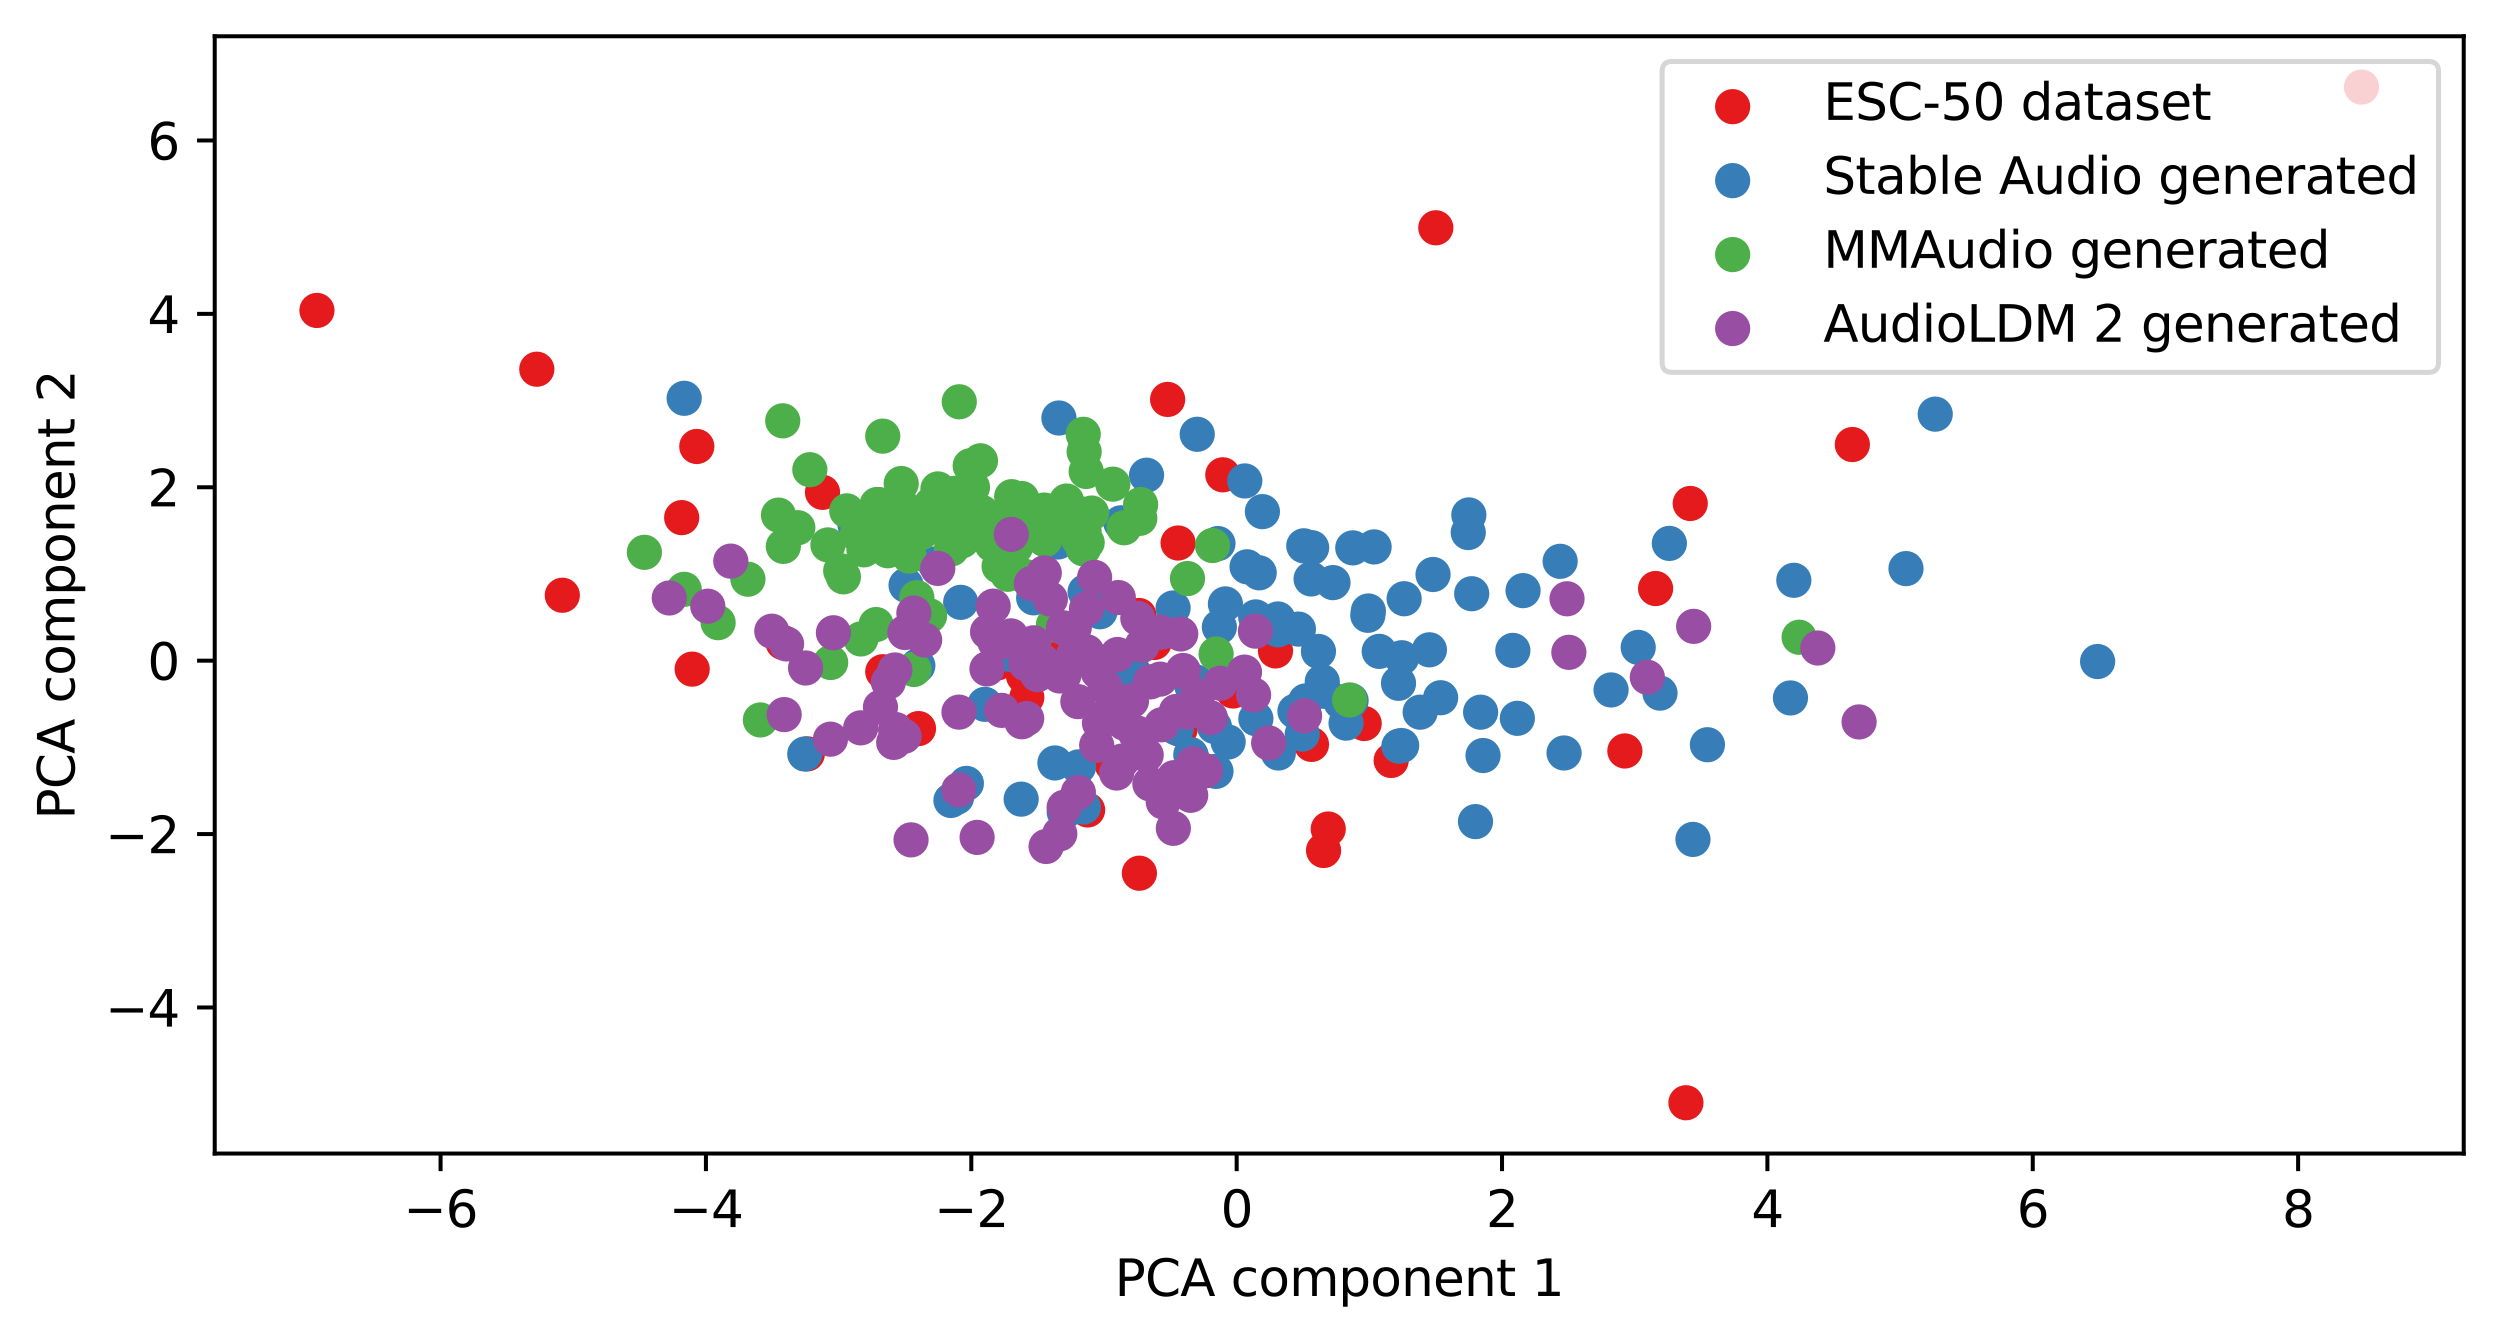 <?xml version="1.0" encoding="utf-8" standalone="no"?>
<!DOCTYPE svg PUBLIC "-//W3C//DTD SVG 1.1//EN"
  "http://www.w3.org/Graphics/SVG/1.1/DTD/svg11.dtd">
<svg xmlns:xlink="http://www.w3.org/1999/xlink" width="496.22pt" height="266.516pt" viewBox="0 0 496.22 266.516" xmlns="http://www.w3.org/2000/svg" version="1.1">
 <defs>
  <style type="text/css">*{stroke-linejoin: round; stroke-linecap: butt}</style>
 </defs>
 <g id="figure_1">
  <g id="patch_1">
   <path d="M 0 266.516 
L 496.22 266.516 
L 496.22 0 
L 0 0 
z
" style="fill: #ffffff"/>
  </g>
  <g id="axes_1">
   <g id="patch_2">
    <path d="M 42.62 228.96 
L 489.02 228.96 
L 489.02 7.2 
L 42.62 7.2 
z
" style="fill: #ffffff"/>
   </g>
   <g id="PathCollection_1">
    <defs>
     <path id="m51da532cc0" d="M 0 3 
C 0.796 3 1.559 2.684 2.121 2.121 
C 2.684 1.559 3 0.796 3 0 
C 3 -0.796 2.684 -1.559 2.121 -2.121 
C 1.559 -2.684 0.796 -3 0 -3 
C -0.796 -3 -1.559 -2.684 -2.121 -2.121 
C -2.684 -1.559 -3 -0.796 -3 0 
C -3 0.796 -2.684 1.559 -2.121 2.121 
C -1.559 2.684 -0.796 3 0 3 
z
" style="stroke: #e41a1c"/>
    </defs>
    <g clip-path="url(#p8ccdc7a33b)">
     <use xlink:href="#m51da532cc0" x="270.772" y="143.605" style="fill: #e41a1c; stroke: #e41a1c"/>
     <use xlink:href="#m51da532cc0" x="242.712" y="94.246" style="fill: #e41a1c; stroke: #e41a1c"/>
     <use xlink:href="#m51da532cc0" x="220.715" y="151.699" style="fill: #e41a1c; stroke: #e41a1c"/>
     <use xlink:href="#m51da532cc0" x="284.99" y="45.213" style="fill: #e41a1c; stroke: #e41a1c"/>
     <use xlink:href="#m51da532cc0" x="111.612" y="118.15" style="fill: #e41a1c; stroke: #e41a1c"/>
     <use xlink:href="#m51da532cc0" x="276.13" y="150.944" style="fill: #e41a1c; stroke: #e41a1c"/>
     <use xlink:href="#m51da532cc0" x="262.711" y="168.811" style="fill: #e41a1c; stroke: #e41a1c"/>
     <use xlink:href="#m51da532cc0" x="263.641" y="164.548" style="fill: #e41a1c; stroke: #e41a1c"/>
     <use xlink:href="#m51da532cc0" x="138.306" y="88.621" style="fill: #e41a1c; stroke: #e41a1c"/>
     <use xlink:href="#m51da532cc0" x="260.31" y="147.753" style="fill: #e41a1c; stroke: #e41a1c"/>
     <use xlink:href="#m51da532cc0" x="137.386" y="132.812" style="fill: #e41a1c; stroke: #e41a1c"/>
     <use xlink:href="#m51da532cc0" x="163.257" y="97.724" style="fill: #e41a1c; stroke: #e41a1c"/>
     <use xlink:href="#m51da532cc0" x="229.093" y="127.53" style="fill: #e41a1c; stroke: #e41a1c"/>
     <use xlink:href="#m51da532cc0" x="197.93" y="131.6" style="fill: #e41a1c; stroke: #e41a1c"/>
     <use xlink:href="#m51da532cc0" x="155.407" y="127.535" style="fill: #e41a1c; stroke: #e41a1c"/>
     <use xlink:href="#m51da532cc0" x="226.074" y="122.165" style="fill: #e41a1c; stroke: #e41a1c"/>
     <use xlink:href="#m51da532cc0" x="174.572" y="100.206" style="fill: #e41a1c; stroke: #e41a1c"/>
     <use xlink:href="#m51da532cc0" x="234.239" y="144.748" style="fill: #e41a1c; stroke: #e41a1c"/>
     <use xlink:href="#m51da532cc0" x="244.745" y="137.155" style="fill: #e41a1c; stroke: #e41a1c"/>
     <use xlink:href="#m51da532cc0" x="215.879" y="160.767" style="fill: #e41a1c; stroke: #e41a1c"/>
     <use xlink:href="#m51da532cc0" x="328.618" y="116.816" style="fill: #e41a1c; stroke: #e41a1c"/>
     <use xlink:href="#m51da532cc0" x="106.549" y="73.285" style="fill: #e41a1c; stroke: #e41a1c"/>
     <use xlink:href="#m51da532cc0" x="175.219" y="133.331" style="fill: #e41a1c; stroke: #e41a1c"/>
     <use xlink:href="#m51da532cc0" x="210.189" y="125.809" style="fill: #e41a1c; stroke: #e41a1c"/>
     <use xlink:href="#m51da532cc0" x="226.154" y="173.322" style="fill: #e41a1c; stroke: #e41a1c"/>
     <use xlink:href="#m51da532cc0" x="468.729" y="17.28" style="fill: #e41a1c; stroke: #e41a1c"/>
     <use xlink:href="#m51da532cc0" x="231.76" y="79.284" style="fill: #e41a1c; stroke: #e41a1c"/>
     <use xlink:href="#m51da532cc0" x="62.911" y="61.621" style="fill: #e41a1c; stroke: #e41a1c"/>
     <use xlink:href="#m51da532cc0" x="160.249" y="149.633" style="fill: #e41a1c; stroke: #e41a1c"/>
     <use xlink:href="#m51da532cc0" x="203.806" y="138.429" style="fill: #e41a1c; stroke: #e41a1c"/>
     <use xlink:href="#m51da532cc0" x="334.637" y="218.88" style="fill: #e41a1c; stroke: #e41a1c"/>
     <use xlink:href="#m51da532cc0" x="203.159" y="134.159" style="fill: #e41a1c; stroke: #e41a1c"/>
     <use xlink:href="#m51da532cc0" x="222.507" y="139.078" style="fill: #e41a1c; stroke: #e41a1c"/>
     <use xlink:href="#m51da532cc0" x="322.517" y="149.056" style="fill: #e41a1c; stroke: #e41a1c"/>
     <use xlink:href="#m51da532cc0" x="182.309" y="144.616" style="fill: #e41a1c; stroke: #e41a1c"/>
     <use xlink:href="#m51da532cc0" x="367.667" y="88.235" style="fill: #e41a1c; stroke: #e41a1c"/>
     <use xlink:href="#m51da532cc0" x="253.167" y="129.195" style="fill: #e41a1c; stroke: #e41a1c"/>
     <use xlink:href="#m51da532cc0" x="233.837" y="107.779" style="fill: #e41a1c; stroke: #e41a1c"/>
     <use xlink:href="#m51da532cc0" x="335.493" y="99.933" style="fill: #e41a1c; stroke: #e41a1c"/>
     <use xlink:href="#m51da532cc0" x="135.307" y="102.74" style="fill: #e41a1c; stroke: #e41a1c"/>
    </g>
   </g>
   <g id="PathCollection_2">
    <defs>
     <path id="ma74239e1d8" d="M 0 3 
C 0.796 3 1.559 2.684 2.121 2.121 
C 2.684 1.559 3 0.796 3 0 
C 3 -0.796 2.684 -1.559 2.121 -2.121 
C 1.559 -2.684 0.796 -3 0 -3 
C -0.796 -3 -1.559 -2.684 -2.121 -2.121 
C -2.684 -1.559 -3 -0.796 -3 0 
C -3 0.796 -2.684 1.559 -2.121 2.121 
C -1.559 2.684 -0.796 3 0 3 
z
" style="stroke: #377eb8"/>
    </defs>
    <g clip-path="url(#p8ccdc7a33b)">
     <use xlink:href="#ma74239e1d8" x="233.508" y="144.496" style="fill: #377eb8; stroke: #377eb8"/>
     <use xlink:href="#ma74239e1d8" x="200.313" y="129.849" style="fill: #377eb8; stroke: #377eb8"/>
     <use xlink:href="#ma74239e1d8" x="284.441" y="114.032" style="fill: #377eb8; stroke: #377eb8"/>
     <use xlink:href="#ma74239e1d8" x="336.031" y="166.612" style="fill: #377eb8; stroke: #377eb8"/>
     <use xlink:href="#ma74239e1d8" x="227.577" y="94.323" style="fill: #377eb8; stroke: #377eb8"/>
     <use xlink:href="#ma74239e1d8" x="257.03" y="141.17" style="fill: #377eb8; stroke: #377eb8"/>
     <use xlink:href="#ma74239e1d8" x="232.841" y="120.677" style="fill: #377eb8; stroke: #377eb8"/>
     <use xlink:href="#ma74239e1d8" x="261.695" y="129.302" style="fill: #377eb8; stroke: #377eb8"/>
     <use xlink:href="#ma74239e1d8" x="329.489" y="137.577" style="fill: #377eb8; stroke: #377eb8"/>
     <use xlink:href="#ma74239e1d8" x="384.121" y="82.202" style="fill: #377eb8; stroke: #377eb8"/>
     <use xlink:href="#ma74239e1d8" x="292.866" y="163.079" style="fill: #377eb8; stroke: #377eb8"/>
     <use xlink:href="#ma74239e1d8" x="188.75" y="158.877" style="fill: #377eb8; stroke: #377eb8"/>
     <use xlink:href="#ma74239e1d8" x="241.751" y="107.89" style="fill: #377eb8; stroke: #377eb8"/>
     <use xlink:href="#ma74239e1d8" x="247.529" y="112.506" style="fill: #377eb8; stroke: #377eb8"/>
     <use xlink:href="#ma74239e1d8" x="247.075" y="95.459" style="fill: #377eb8; stroke: #377eb8"/>
     <use xlink:href="#ma74239e1d8" x="250.572" y="101.553" style="fill: #377eb8; stroke: #377eb8"/>
     <use xlink:href="#ma74239e1d8" x="267.176" y="143.534" style="fill: #377eb8; stroke: #377eb8"/>
     <use xlink:href="#ma74239e1d8" x="293.885" y="141.359" style="fill: #377eb8; stroke: #377eb8"/>
     <use xlink:href="#ma74239e1d8" x="355.384" y="138.534" style="fill: #377eb8; stroke: #377eb8"/>
     <use xlink:href="#ma74239e1d8" x="258.783" y="108.337" style="fill: #377eb8; stroke: #377eb8"/>
     <use xlink:href="#ma74239e1d8" x="259.153" y="139.125" style="fill: #377eb8; stroke: #377eb8"/>
     <use xlink:href="#ma74239e1d8" x="281.885" y="141.357" style="fill: #377eb8; stroke: #377eb8"/>
     <use xlink:href="#ma74239e1d8" x="218.327" y="121.425" style="fill: #377eb8; stroke: #377eb8"/>
     <use xlink:href="#ma74239e1d8" x="260.344" y="108.702" style="fill: #377eb8; stroke: #377eb8"/>
     <use xlink:href="#ma74239e1d8" x="277.589" y="135.629" style="fill: #377eb8; stroke: #377eb8"/>
     <use xlink:href="#ma74239e1d8" x="294.363" y="149.963" style="fill: #377eb8; stroke: #377eb8"/>
     <use xlink:href="#ma74239e1d8" x="249.274" y="142.658" style="fill: #377eb8; stroke: #377eb8"/>
     <use xlink:href="#ma74239e1d8" x="205.168" y="118.665" style="fill: #377eb8; stroke: #377eb8"/>
     <use xlink:href="#ma74239e1d8" x="159.74" y="149.661" style="fill: #377eb8; stroke: #377eb8"/>
     <use xlink:href="#ma74239e1d8" x="243.228" y="119.874" style="fill: #377eb8; stroke: #377eb8"/>
     <use xlink:href="#ma74239e1d8" x="189.875" y="158.261" style="fill: #377eb8; stroke: #377eb8"/>
     <use xlink:href="#ma74239e1d8" x="272.743" y="108.555" style="fill: #377eb8; stroke: #377eb8"/>
     <use xlink:href="#ma74239e1d8" x="319.775" y="136.946" style="fill: #377eb8; stroke: #377eb8"/>
     <use xlink:href="#ma74239e1d8" x="301.177" y="142.577" style="fill: #377eb8; stroke: #377eb8"/>
     <use xlink:href="#ma74239e1d8" x="291.431" y="105.701" style="fill: #377eb8; stroke: #377eb8"/>
     <use xlink:href="#ma74239e1d8" x="249.933" y="113.695" style="fill: #377eb8; stroke: #377eb8"/>
     <use xlink:href="#ma74239e1d8" x="236.363" y="149.789" style="fill: #377eb8; stroke: #377eb8"/>
     <use xlink:href="#ma74239e1d8" x="214.073" y="152.216" style="fill: #377eb8; stroke: #377eb8"/>
     <use xlink:href="#ma74239e1d8" x="268.51" y="108.747" style="fill: #377eb8; stroke: #377eb8"/>
     <use xlink:href="#ma74239e1d8" x="241.356" y="153.11" style="fill: #377eb8; stroke: #377eb8"/>
     <use xlink:href="#ma74239e1d8" x="378.318" y="112.861" style="fill: #377eb8; stroke: #377eb8"/>
     <use xlink:href="#ma74239e1d8" x="268.175" y="139.068" style="fill: #377eb8; stroke: #377eb8"/>
     <use xlink:href="#ma74239e1d8" x="356.051" y="115.181" style="fill: #377eb8; stroke: #377eb8"/>
     <use xlink:href="#ma74239e1d8" x="182.177" y="132.132" style="fill: #377eb8; stroke: #377eb8"/>
     <use xlink:href="#ma74239e1d8" x="236.569" y="136.167" style="fill: #377eb8; stroke: #377eb8"/>
     <use xlink:href="#ma74239e1d8" x="209.391" y="151.438" style="fill: #377eb8; stroke: #377eb8"/>
     <use xlink:href="#ma74239e1d8" x="253.649" y="122.856" style="fill: #377eb8; stroke: #377eb8"/>
     <use xlink:href="#ma74239e1d8" x="416.35" y="131.307" style="fill: #377eb8; stroke: #377eb8"/>
     <use xlink:href="#ma74239e1d8" x="278.706" y="118.839" style="fill: #377eb8; stroke: #377eb8"/>
     <use xlink:href="#ma74239e1d8" x="241.039" y="144.201" style="fill: #377eb8; stroke: #377eb8"/>
     <use xlink:href="#ma74239e1d8" x="338.901" y="147.82" style="fill: #377eb8; stroke: #377eb8"/>
     <use xlink:href="#ma74239e1d8" x="300.283" y="129.097" style="fill: #377eb8; stroke: #377eb8"/>
     <use xlink:href="#ma74239e1d8" x="185.653" y="111.933" style="fill: #377eb8; stroke: #377eb8"/>
     <use xlink:href="#ma74239e1d8" x="224.389" y="134.177" style="fill: #377eb8; stroke: #377eb8"/>
     <use xlink:href="#ma74239e1d8" x="199.254" y="107.432" style="fill: #377eb8; stroke: #377eb8"/>
     <use xlink:href="#ma74239e1d8" x="325.167" y="128.5" style="fill: #377eb8; stroke: #377eb8"/>
     <use xlink:href="#ma74239e1d8" x="273.758" y="129.288" style="fill: #377eb8; stroke: #377eb8"/>
     <use xlink:href="#ma74239e1d8" x="260.238" y="114.916" style="fill: #377eb8; stroke: #377eb8"/>
     <use xlink:href="#ma74239e1d8" x="285.949" y="138.491" style="fill: #377eb8; stroke: #377eb8"/>
     <use xlink:href="#ma74239e1d8" x="264.581" y="115.641" style="fill: #377eb8; stroke: #377eb8"/>
     <use xlink:href="#ma74239e1d8" x="215.377" y="117.468" style="fill: #377eb8; stroke: #377eb8"/>
     <use xlink:href="#ma74239e1d8" x="242.03" y="124.461" style="fill: #377eb8; stroke: #377eb8"/>
     <use xlink:href="#ma74239e1d8" x="190.684" y="119.558" style="fill: #377eb8; stroke: #377eb8"/>
     <use xlink:href="#ma74239e1d8" x="179.842" y="116.16" style="fill: #377eb8; stroke: #377eb8"/>
     <use xlink:href="#ma74239e1d8" x="222.474" y="103.776" style="fill: #377eb8; stroke: #377eb8"/>
     <use xlink:href="#ma74239e1d8" x="202.688" y="158.62" style="fill: #377eb8; stroke: #377eb8"/>
     <use xlink:href="#ma74239e1d8" x="266.154" y="139.342" style="fill: #377eb8; stroke: #377eb8"/>
     <use xlink:href="#ma74239e1d8" x="310.445" y="149.457" style="fill: #377eb8; stroke: #377eb8"/>
     <use xlink:href="#ma74239e1d8" x="191.814" y="155.498" style="fill: #377eb8; stroke: #377eb8"/>
     <use xlink:href="#ma74239e1d8" x="331.346" y="107.856" style="fill: #377eb8; stroke: #377eb8"/>
     <use xlink:href="#ma74239e1d8" x="278.212" y="147.982" style="fill: #377eb8; stroke: #377eb8"/>
     <use xlink:href="#ma74239e1d8" x="169.718" y="104.164" style="fill: #377eb8; stroke: #377eb8"/>
     <use xlink:href="#ma74239e1d8" x="291.547" y="102.208" style="fill: #377eb8; stroke: #377eb8"/>
     <use xlink:href="#ma74239e1d8" x="253.738" y="149.463" style="fill: #377eb8; stroke: #377eb8"/>
     <use xlink:href="#ma74239e1d8" x="309.674" y="111.415" style="fill: #377eb8; stroke: #377eb8"/>
     <use xlink:href="#ma74239e1d8" x="215.052" y="160.19" style="fill: #377eb8; stroke: #377eb8"/>
     <use xlink:href="#ma74239e1d8" x="224.95" y="133.323" style="fill: #377eb8; stroke: #377eb8"/>
     <use xlink:href="#ma74239e1d8" x="210.181" y="82.969" style="fill: #377eb8; stroke: #377eb8"/>
     <use xlink:href="#ma74239e1d8" x="277.669" y="148.104" style="fill: #377eb8; stroke: #377eb8"/>
     <use xlink:href="#ma74239e1d8" x="195.484" y="139.801" style="fill: #377eb8; stroke: #377eb8"/>
     <use xlink:href="#ma74239e1d8" x="262.454" y="135.312" style="fill: #377eb8; stroke: #377eb8"/>
     <use xlink:href="#ma74239e1d8" x="236.484" y="150.209" style="fill: #377eb8; stroke: #377eb8"/>
     <use xlink:href="#ma74239e1d8" x="262.805" y="137.212" style="fill: #377eb8; stroke: #377eb8"/>
     <use xlink:href="#ma74239e1d8" x="209.992" y="107.581" style="fill: #377eb8; stroke: #377eb8"/>
     <use xlink:href="#ma74239e1d8" x="258.475" y="145.718" style="fill: #377eb8; stroke: #377eb8"/>
     <use xlink:href="#ma74239e1d8" x="292.116" y="117.846" style="fill: #377eb8; stroke: #377eb8"/>
     <use xlink:href="#ma74239e1d8" x="237.326" y="135.33" style="fill: #377eb8; stroke: #377eb8"/>
     <use xlink:href="#ma74239e1d8" x="237.636" y="86.198" style="fill: #377eb8; stroke: #377eb8"/>
     <use xlink:href="#ma74239e1d8" x="199.041" y="112.095" style="fill: #377eb8; stroke: #377eb8"/>
     <use xlink:href="#ma74239e1d8" x="211.237" y="161.201" style="fill: #377eb8; stroke: #377eb8"/>
     <use xlink:href="#ma74239e1d8" x="271.603" y="121.276" style="fill: #377eb8; stroke: #377eb8"/>
     <use xlink:href="#ma74239e1d8" x="135.798" y="79.055" style="fill: #377eb8; stroke: #377eb8"/>
     <use xlink:href="#ma74239e1d8" x="243.767" y="147.279" style="fill: #377eb8; stroke: #377eb8"/>
     <use xlink:href="#ma74239e1d8" x="249.238" y="122.451" style="fill: #377eb8; stroke: #377eb8"/>
     <use xlink:href="#ma74239e1d8" x="302.31" y="117.23" style="fill: #377eb8; stroke: #377eb8"/>
     <use xlink:href="#ma74239e1d8" x="271.495" y="122.13" style="fill: #377eb8; stroke: #377eb8"/>
     <use xlink:href="#ma74239e1d8" x="257.72" y="124.868" style="fill: #377eb8; stroke: #377eb8"/>
     <use xlink:href="#ma74239e1d8" x="278.223" y="130.551" style="fill: #377eb8; stroke: #377eb8"/>
     <use xlink:href="#ma74239e1d8" x="283.72" y="128.98" style="fill: #377eb8; stroke: #377eb8"/>
     <use xlink:href="#ma74239e1d8" x="253.67" y="125.012" style="fill: #377eb8; stroke: #377eb8"/>
    </g>
   </g>
   <g id="PathCollection_3">
    <defs>
     <path id="ma5e4743d95" d="M 0 3 
C 0.796 3 1.559 2.684 2.121 2.121 
C 2.684 1.559 3 0.796 3 0 
C 3 -0.796 2.684 -1.559 2.121 -2.121 
C 1.559 -2.684 0.796 -3 0 -3 
C -0.796 -3 -1.559 -2.684 -2.121 -2.121 
C -2.684 -1.559 -3 -0.796 -3 0 
C -3 0.796 -2.684 1.559 -2.121 2.121 
C -1.559 2.684 -0.796 3 0 3 
z
" style="stroke: #4daf4a"/>
    </defs>
    <g clip-path="url(#p8ccdc7a33b)">
     <use xlink:href="#ma5e4743d95" x="207.277" y="101.24" style="fill: #4daf4a; stroke: #4daf4a"/>
     <use xlink:href="#ma5e4743d95" x="191.353" y="102.772" style="fill: #4daf4a; stroke: #4daf4a"/>
     <use xlink:href="#ma5e4743d95" x="200.016" y="113.992" style="fill: #4daf4a; stroke: #4daf4a"/>
     <use xlink:href="#ma5e4743d95" x="215.02" y="108.933" style="fill: #4daf4a; stroke: #4daf4a"/>
     <use xlink:href="#ma5e4743d95" x="180.656" y="105.236" style="fill: #4daf4a; stroke: #4daf4a"/>
     <use xlink:href="#ma5e4743d95" x="171.918" y="103.204" style="fill: #4daf4a; stroke: #4daf4a"/>
     <use xlink:href="#ma5e4743d95" x="220.887" y="96.099" style="fill: #4daf4a; stroke: #4daf4a"/>
     <use xlink:href="#ma5e4743d95" x="173.894" y="123.967" style="fill: #4daf4a; stroke: #4daf4a"/>
     <use xlink:href="#ma5e4743d95" x="177.477" y="105.16" style="fill: #4daf4a; stroke: #4daf4a"/>
     <use xlink:href="#ma5e4743d95" x="164.331" y="108.163" style="fill: #4daf4a; stroke: #4daf4a"/>
     <use xlink:href="#ma5e4743d95" x="216.673" y="101.836" style="fill: #4daf4a; stroke: #4daf4a"/>
     <use xlink:href="#ma5e4743d95" x="178.879" y="95.972" style="fill: #4daf4a; stroke: #4daf4a"/>
     <use xlink:href="#ma5e4743d95" x="202.8" y="98.951" style="fill: #4daf4a; stroke: #4daf4a"/>
     <use xlink:href="#ma5e4743d95" x="189.712" y="103.01" style="fill: #4daf4a; stroke: #4daf4a"/>
     <use xlink:href="#ma5e4743d95" x="190.957" y="107.353" style="fill: #4daf4a; stroke: #4daf4a"/>
     <use xlink:href="#ma5e4743d95" x="175.069" y="100.775" style="fill: #4daf4a; stroke: #4daf4a"/>
     <use xlink:href="#ma5e4743d95" x="180.441" y="110.388" style="fill: #4daf4a; stroke: #4daf4a"/>
     <use xlink:href="#ma5e4743d95" x="171.487" y="109.136" style="fill: #4daf4a; stroke: #4daf4a"/>
     <use xlink:href="#ma5e4743d95" x="148.452" y="114.965" style="fill: #4daf4a; stroke: #4daf4a"/>
     <use xlink:href="#ma5e4743d95" x="184.298" y="103.119" style="fill: #4daf4a; stroke: #4daf4a"/>
     <use xlink:href="#ma5e4743d95" x="197.017" y="106.828" style="fill: #4daf4a; stroke: #4daf4a"/>
     <use xlink:href="#ma5e4743d95" x="170.622" y="104.682" style="fill: #4daf4a; stroke: #4daf4a"/>
     <use xlink:href="#ma5e4743d95" x="160.74" y="93.229" style="fill: #4daf4a; stroke: #4daf4a"/>
     <use xlink:href="#ma5e4743d95" x="174.095" y="100.132" style="fill: #4daf4a; stroke: #4daf4a"/>
     <use xlink:href="#ma5e4743d95" x="210.3" y="103.128" style="fill: #4daf4a; stroke: #4daf4a"/>
     <use xlink:href="#ma5e4743d95" x="155.481" y="108.45" style="fill: #4daf4a; stroke: #4daf4a"/>
     <use xlink:href="#ma5e4743d95" x="196.924" y="108.095" style="fill: #4daf4a; stroke: #4daf4a"/>
     <use xlink:href="#ma5e4743d95" x="177.554" y="107.044" style="fill: #4daf4a; stroke: #4daf4a"/>
     <use xlink:href="#ma5e4743d95" x="190.878" y="103.718" style="fill: #4daf4a; stroke: #4daf4a"/>
     <use xlink:href="#ma5e4743d95" x="155.363" y="83.528" style="fill: #4daf4a; stroke: #4daf4a"/>
     <use xlink:href="#ma5e4743d95" x="142.536" y="123.592" style="fill: #4daf4a; stroke: #4daf4a"/>
     <use xlink:href="#ma5e4743d95" x="205.985" y="106.313" style="fill: #4daf4a; stroke: #4daf4a"/>
     <use xlink:href="#ma5e4743d95" x="209.097" y="124.013" style="fill: #4daf4a; stroke: #4daf4a"/>
     <use xlink:href="#ma5e4743d95" x="188.228" y="104.15" style="fill: #4daf4a; stroke: #4daf4a"/>
     <use xlink:href="#ma5e4743d95" x="177.817" y="108.307" style="fill: #4daf4a; stroke: #4daf4a"/>
     <use xlink:href="#ma5e4743d95" x="215.192" y="89.67" style="fill: #4daf4a; stroke: #4daf4a"/>
     <use xlink:href="#ma5e4743d95" x="240.669" y="108.279" style="fill: #4daf4a; stroke: #4daf4a"/>
     <use xlink:href="#ma5e4743d95" x="214.145" y="101.904" style="fill: #4daf4a; stroke: #4daf4a"/>
     <use xlink:href="#ma5e4743d95" x="179.3" y="101.619" style="fill: #4daf4a; stroke: #4daf4a"/>
     <use xlink:href="#ma5e4743d95" x="203.344" y="114.365" style="fill: #4daf4a; stroke: #4daf4a"/>
     <use xlink:href="#ma5e4743d95" x="205.025" y="105.505" style="fill: #4daf4a; stroke: #4daf4a"/>
     <use xlink:href="#ma5e4743d95" x="201.023" y="100.485" style="fill: #4daf4a; stroke: #4daf4a"/>
     <use xlink:href="#ma5e4743d95" x="150.93" y="142.902" style="fill: #4daf4a; stroke: #4daf4a"/>
     <use xlink:href="#ma5e4743d95" x="185.528" y="100.036" style="fill: #4daf4a; stroke: #4daf4a"/>
     <use xlink:href="#ma5e4743d95" x="179.677" y="100.998" style="fill: #4daf4a; stroke: #4daf4a"/>
     <use xlink:href="#ma5e4743d95" x="178.117" y="106.785" style="fill: #4daf4a; stroke: #4daf4a"/>
     <use xlink:href="#ma5e4743d95" x="176.207" y="109.32" style="fill: #4daf4a; stroke: #4daf4a"/>
     <use xlink:href="#ma5e4743d95" x="226.401" y="100.144" style="fill: #4daf4a; stroke: #4daf4a"/>
     <use xlink:href="#ma5e4743d95" x="178.374" y="103.168" style="fill: #4daf4a; stroke: #4daf4a"/>
     <use xlink:href="#ma5e4743d95" x="200.804" y="98.58" style="fill: #4daf4a; stroke: #4daf4a"/>
     <use xlink:href="#ma5e4743d95" x="181.679" y="102.754" style="fill: #4daf4a; stroke: #4daf4a"/>
     <use xlink:href="#ma5e4743d95" x="182.937" y="105.664" style="fill: #4daf4a; stroke: #4daf4a"/>
     <use xlink:href="#ma5e4743d95" x="192.574" y="92.452" style="fill: #4daf4a; stroke: #4daf4a"/>
     <use xlink:href="#ma5e4743d95" x="166.873" y="113.29" style="fill: #4daf4a; stroke: #4daf4a"/>
     <use xlink:href="#ma5e4743d95" x="184.845" y="100.107" style="fill: #4daf4a; stroke: #4daf4a"/>
     <use xlink:href="#ma5e4743d95" x="211.709" y="99.451" style="fill: #4daf4a; stroke: #4daf4a"/>
     <use xlink:href="#ma5e4743d95" x="164.88" y="131.498" style="fill: #4daf4a; stroke: #4daf4a"/>
     <use xlink:href="#ma5e4743d95" x="199.636" y="106.683" style="fill: #4daf4a; stroke: #4daf4a"/>
     <use xlink:href="#ma5e4743d95" x="190.406" y="79.75" style="fill: #4daf4a; stroke: #4daf4a"/>
     <use xlink:href="#ma5e4743d95" x="226.231" y="102.888" style="fill: #4daf4a; stroke: #4daf4a"/>
     <use xlink:href="#ma5e4743d95" x="241.386" y="129.816" style="fill: #4daf4a; stroke: #4daf4a"/>
     <use xlink:href="#ma5e4743d95" x="127.907" y="109.629" style="fill: #4daf4a; stroke: #4daf4a"/>
     <use xlink:href="#ma5e4743d95" x="198.895" y="102.789" style="fill: #4daf4a; stroke: #4daf4a"/>
     <use xlink:href="#ma5e4743d95" x="194.916" y="101.73" style="fill: #4daf4a; stroke: #4daf4a"/>
     <use xlink:href="#ma5e4743d95" x="167.406" y="114.498" style="fill: #4daf4a; stroke: #4daf4a"/>
     <use xlink:href="#ma5e4743d95" x="184.507" y="122.237" style="fill: #4daf4a; stroke: #4daf4a"/>
     <use xlink:href="#ma5e4743d95" x="189.458" y="97.919" style="fill: #4daf4a; stroke: #4daf4a"/>
     <use xlink:href="#ma5e4743d95" x="180.909" y="103.06" style="fill: #4daf4a; stroke: #4daf4a"/>
     <use xlink:href="#ma5e4743d95" x="267.882" y="138.931" style="fill: #4daf4a; stroke: #4daf4a"/>
     <use xlink:href="#ma5e4743d95" x="194.61" y="91.461" style="fill: #4daf4a; stroke: #4daf4a"/>
     <use xlink:href="#ma5e4743d95" x="199.937" y="110.698" style="fill: #4daf4a; stroke: #4daf4a"/>
     <use xlink:href="#ma5e4743d95" x="215.59" y="93.578" style="fill: #4daf4a; stroke: #4daf4a"/>
     <use xlink:href="#ma5e4743d95" x="202.817" y="103.362" style="fill: #4daf4a; stroke: #4daf4a"/>
     <use xlink:href="#ma5e4743d95" x="214.042" y="106.939" style="fill: #4daf4a; stroke: #4daf4a"/>
     <use xlink:href="#ma5e4743d95" x="207.389" y="107.123" style="fill: #4daf4a; stroke: #4daf4a"/>
     <use xlink:href="#ma5e4743d95" x="181.405" y="132.878" style="fill: #4daf4a; stroke: #4daf4a"/>
     <use xlink:href="#ma5e4743d95" x="173.495" y="104.887" style="fill: #4daf4a; stroke: #4daf4a"/>
     <use xlink:href="#ma5e4743d95" x="215.007" y="86.203" style="fill: #4daf4a; stroke: #4daf4a"/>
     <use xlink:href="#ma5e4743d95" x="201.619" y="108.516" style="fill: #4daf4a; stroke: #4daf4a"/>
     <use xlink:href="#ma5e4743d95" x="158.356" y="104.74" style="fill: #4daf4a; stroke: #4daf4a"/>
     <use xlink:href="#ma5e4743d95" x="186.17" y="97.045" style="fill: #4daf4a; stroke: #4daf4a"/>
     <use xlink:href="#ma5e4743d95" x="215.168" y="105.356" style="fill: #4daf4a; stroke: #4daf4a"/>
     <use xlink:href="#ma5e4743d95" x="198.472" y="109.867" style="fill: #4daf4a; stroke: #4daf4a"/>
     <use xlink:href="#ma5e4743d95" x="188.856" y="108.953" style="fill: #4daf4a; stroke: #4daf4a"/>
     <use xlink:href="#ma5e4743d95" x="198.308" y="112.387" style="fill: #4daf4a; stroke: #4daf4a"/>
     <use xlink:href="#ma5e4743d95" x="193.021" y="96.7" style="fill: #4daf4a; stroke: #4daf4a"/>
     <use xlink:href="#ma5e4743d95" x="235.703" y="114.834" style="fill: #4daf4a; stroke: #4daf4a"/>
     <use xlink:href="#ma5e4743d95" x="135.802" y="116.974" style="fill: #4daf4a; stroke: #4daf4a"/>
     <use xlink:href="#ma5e4743d95" x="215.784" y="107.693" style="fill: #4daf4a; stroke: #4daf4a"/>
     <use xlink:href="#ma5e4743d95" x="170.868" y="126.827" style="fill: #4daf4a; stroke: #4daf4a"/>
     <use xlink:href="#ma5e4743d95" x="223.105" y="104.756" style="fill: #4daf4a; stroke: #4daf4a"/>
     <use xlink:href="#ma5e4743d95" x="184.828" y="102.095" style="fill: #4daf4a; stroke: #4daf4a"/>
     <use xlink:href="#ma5e4743d95" x="198.491" y="106.115" style="fill: #4daf4a; stroke: #4daf4a"/>
     <use xlink:href="#ma5e4743d95" x="168.066" y="101.398" style="fill: #4daf4a; stroke: #4daf4a"/>
     <use xlink:href="#ma5e4743d95" x="200.293" y="105.222" style="fill: #4daf4a; stroke: #4daf4a"/>
     <use xlink:href="#ma5e4743d95" x="181.983" y="118.625" style="fill: #4daf4a; stroke: #4daf4a"/>
     <use xlink:href="#ma5e4743d95" x="170.161" y="106.083" style="fill: #4daf4a; stroke: #4daf4a"/>
     <use xlink:href="#ma5e4743d95" x="175.213" y="86.571" style="fill: #4daf4a; stroke: #4daf4a"/>
     <use xlink:href="#ma5e4743d95" x="357.101" y="126.484" style="fill: #4daf4a; stroke: #4daf4a"/>
     <use xlink:href="#ma5e4743d95" x="154.522" y="102.246" style="fill: #4daf4a; stroke: #4daf4a"/>
    </g>
   </g>
   <g id="PathCollection_4">
    <defs>
     <path id="md59957ea17" d="M 0 3 
C 0.796 3 1.559 2.684 2.121 2.121 
C 2.684 1.559 3 0.796 3 0 
C 3 -0.796 2.684 -1.559 2.121 -2.121 
C 1.559 -2.684 0.796 -3 0 -3 
C -0.796 -3 -1.559 -2.684 -2.121 -2.121 
C -2.684 -1.559 -3 -0.796 -3 0 
C -3 0.796 -2.684 1.559 -2.121 2.121 
C -1.559 2.684 -0.796 3 0 3 
z
" style="stroke: #984ea3"/>
    </defs>
    <g clip-path="url(#p8ccdc7a33b)">
     <use xlink:href="#md59957ea17" x="190.347" y="141.352" style="fill: #984ea3; stroke: #984ea3"/>
     <use xlink:href="#md59957ea17" x="221.969" y="118.602" style="fill: #984ea3; stroke: #984ea3"/>
     <use xlink:href="#md59957ea17" x="193.944" y="166.212" style="fill: #984ea3; stroke: #984ea3"/>
     <use xlink:href="#md59957ea17" x="225.842" y="122.739" style="fill: #984ea3; stroke: #984ea3"/>
     <use xlink:href="#md59957ea17" x="180.832" y="166.702" style="fill: #984ea3; stroke: #984ea3"/>
     <use xlink:href="#md59957ea17" x="153.193" y="125.286" style="fill: #984ea3; stroke: #984ea3"/>
     <use xlink:href="#md59957ea17" x="221.631" y="153.439" style="fill: #984ea3; stroke: #984ea3"/>
     <use xlink:href="#md59957ea17" x="230.571" y="143.865" style="fill: #984ea3; stroke: #984ea3"/>
     <use xlink:href="#md59957ea17" x="165.424" y="125.598" style="fill: #984ea3; stroke: #984ea3"/>
     <use xlink:href="#md59957ea17" x="232.895" y="164.409" style="fill: #984ea3; stroke: #984ea3"/>
     <use xlink:href="#md59957ea17" x="200.663" y="126.212" style="fill: #984ea3; stroke: #984ea3"/>
     <use xlink:href="#md59957ea17" x="360.815" y="128.619" style="fill: #984ea3; stroke: #984ea3"/>
     <use xlink:href="#md59957ea17" x="200.729" y="106.07" style="fill: #984ea3; stroke: #984ea3"/>
     <use xlink:href="#md59957ea17" x="213.942" y="139.26" style="fill: #984ea3; stroke: #984ea3"/>
     <use xlink:href="#md59957ea17" x="249.194" y="125.273" style="fill: #984ea3; stroke: #984ea3"/>
     <use xlink:href="#md59957ea17" x="369.006" y="143.297" style="fill: #984ea3; stroke: #984ea3"/>
     <use xlink:href="#md59957ea17" x="227.502" y="149.863" style="fill: #984ea3; stroke: #984ea3"/>
     <use xlink:href="#md59957ea17" x="181.393" y="121.675" style="fill: #984ea3; stroke: #984ea3"/>
     <use xlink:href="#md59957ea17" x="177.77" y="144.805" style="fill: #984ea3; stroke: #984ea3"/>
     <use xlink:href="#md59957ea17" x="217.681" y="147.939" style="fill: #984ea3; stroke: #984ea3"/>
     <use xlink:href="#md59957ea17" x="203.781" y="142.623" style="fill: #984ea3; stroke: #984ea3"/>
     <use xlink:href="#md59957ea17" x="206.895" y="131.2" style="fill: #984ea3; stroke: #984ea3"/>
     <use xlink:href="#md59957ea17" x="176.329" y="135.372" style="fill: #984ea3; stroke: #984ea3"/>
     <use xlink:href="#md59957ea17" x="213.239" y="124.524" style="fill: #984ea3; stroke: #984ea3"/>
     <use xlink:href="#md59957ea17" x="211.07" y="124.616" style="fill: #984ea3; stroke: #984ea3"/>
     <use xlink:href="#md59957ea17" x="311.035" y="118.853" style="fill: #984ea3; stroke: #984ea3"/>
     <use xlink:href="#md59957ea17" x="179.456" y="146.157" style="fill: #984ea3; stroke: #984ea3"/>
     <use xlink:href="#md59957ea17" x="164.834" y="146.716" style="fill: #984ea3; stroke: #984ea3"/>
     <use xlink:href="#md59957ea17" x="211.157" y="134.05" style="fill: #984ea3; stroke: #984ea3"/>
     <use xlink:href="#md59957ea17" x="208.486" y="118.912" style="fill: #984ea3; stroke: #984ea3"/>
     <use xlink:href="#md59957ea17" x="230.893" y="159.177" style="fill: #984ea3; stroke: #984ea3"/>
     <use xlink:href="#md59957ea17" x="234.359" y="125.834" style="fill: #984ea3; stroke: #984ea3"/>
     <use xlink:href="#md59957ea17" x="226.702" y="128.092" style="fill: #984ea3; stroke: #984ea3"/>
     <use xlink:href="#md59957ea17" x="326.974" y="134.426" style="fill: #984ea3; stroke: #984ea3"/>
     <use xlink:href="#md59957ea17" x="258.943" y="142.073" style="fill: #984ea3; stroke: #984ea3"/>
     <use xlink:href="#md59957ea17" x="183.527" y="127.028" style="fill: #984ea3; stroke: #984ea3"/>
     <use xlink:href="#md59957ea17" x="174.759" y="140.374" style="fill: #984ea3; stroke: #984ea3"/>
     <use xlink:href="#md59957ea17" x="210.352" y="165.507" style="fill: #984ea3; stroke: #984ea3"/>
     <use xlink:href="#md59957ea17" x="251.813" y="147.457" style="fill: #984ea3; stroke: #984ea3"/>
     <use xlink:href="#md59957ea17" x="218.235" y="143.493" style="fill: #984ea3; stroke: #984ea3"/>
     <use xlink:href="#md59957ea17" x="225.405" y="145.624" style="fill: #984ea3; stroke: #984ea3"/>
     <use xlink:href="#md59957ea17" x="195.901" y="132.768" style="fill: #984ea3; stroke: #984ea3"/>
     <use xlink:href="#md59957ea17" x="197.13" y="120.313" style="fill: #984ea3; stroke: #984ea3"/>
     <use xlink:href="#md59957ea17" x="240.248" y="142.45" style="fill: #984ea3; stroke: #984ea3"/>
     <use xlink:href="#md59957ea17" x="217.266" y="114.596" style="fill: #984ea3; stroke: #984ea3"/>
     <use xlink:href="#md59957ea17" x="198.815" y="141.003" style="fill: #984ea3; stroke: #984ea3"/>
     <use xlink:href="#md59957ea17" x="159.901" y="132.585" style="fill: #984ea3; stroke: #984ea3"/>
     <use xlink:href="#md59957ea17" x="177.631" y="132.98" style="fill: #984ea3; stroke: #984ea3"/>
     <use xlink:href="#md59957ea17" x="179.609" y="125.547" style="fill: #984ea3; stroke: #984ea3"/>
     <use xlink:href="#md59957ea17" x="222.697" y="151.068" style="fill: #984ea3; stroke: #984ea3"/>
     <use xlink:href="#md59957ea17" x="205.164" y="127.591" style="fill: #984ea3; stroke: #984ea3"/>
     <use xlink:href="#md59957ea17" x="237.691" y="138.147" style="fill: #984ea3; stroke: #984ea3"/>
     <use xlink:href="#md59957ea17" x="234.843" y="133.081" style="fill: #984ea3; stroke: #984ea3"/>
     <use xlink:href="#md59957ea17" x="242.213" y="135.606" style="fill: #984ea3; stroke: #984ea3"/>
     <use xlink:href="#md59957ea17" x="228.337" y="135.34" style="fill: #984ea3; stroke: #984ea3"/>
     <use xlink:href="#md59957ea17" x="207.275" y="113.711" style="fill: #984ea3; stroke: #984ea3"/>
     <use xlink:href="#md59957ea17" x="230.285" y="134.8" style="fill: #984ea3; stroke: #984ea3"/>
     <use xlink:href="#md59957ea17" x="224.591" y="139.104" style="fill: #984ea3; stroke: #984ea3"/>
     <use xlink:href="#md59957ea17" x="233.032" y="154.357" style="fill: #984ea3; stroke: #984ea3"/>
     <use xlink:href="#md59957ea17" x="213.103" y="129.971" style="fill: #984ea3; stroke: #984ea3"/>
     <use xlink:href="#md59957ea17" x="248.822" y="137.932" style="fill: #984ea3; stroke: #984ea3"/>
     <use xlink:href="#md59957ea17" x="217.954" y="133.398" style="fill: #984ea3; stroke: #984ea3"/>
     <use xlink:href="#md59957ea17" x="170.841" y="144.468" style="fill: #984ea3; stroke: #984ea3"/>
     <use xlink:href="#md59957ea17" x="221.809" y="129.909" style="fill: #984ea3; stroke: #984ea3"/>
     <use xlink:href="#md59957ea17" x="177.39" y="147.355" style="fill: #984ea3; stroke: #984ea3"/>
     <use xlink:href="#md59957ea17" x="236.342" y="157.856" style="fill: #984ea3; stroke: #984ea3"/>
     <use xlink:href="#md59957ea17" x="215.664" y="120.833" style="fill: #984ea3; stroke: #984ea3"/>
     <use xlink:href="#md59957ea17" x="225.764" y="145.506" style="fill: #984ea3; stroke: #984ea3"/>
     <use xlink:href="#md59957ea17" x="156.119" y="127.815" style="fill: #984ea3; stroke: #984ea3"/>
     <use xlink:href="#md59957ea17" x="247.017" y="133.403" style="fill: #984ea3; stroke: #984ea3"/>
     <use xlink:href="#md59957ea17" x="186.142" y="112.82" style="fill: #984ea3; stroke: #984ea3"/>
     <use xlink:href="#md59957ea17" x="233.483" y="141.213" style="fill: #984ea3; stroke: #984ea3"/>
     <use xlink:href="#md59957ea17" x="205.935" y="133.91" style="fill: #984ea3; stroke: #984ea3"/>
     <use xlink:href="#md59957ea17" x="336.169" y="124.323" style="fill: #984ea3; stroke: #984ea3"/>
     <use xlink:href="#md59957ea17" x="203.591" y="131.733" style="fill: #984ea3; stroke: #984ea3"/>
     <use xlink:href="#md59957ea17" x="228.237" y="155.586" style="fill: #984ea3; stroke: #984ea3"/>
     <use xlink:href="#md59957ea17" x="214.037" y="157.292" style="fill: #984ea3; stroke: #984ea3"/>
     <use xlink:href="#md59957ea17" x="196.018" y="125.405" style="fill: #984ea3; stroke: #984ea3"/>
     <use xlink:href="#md59957ea17" x="223.111" y="143.528" style="fill: #984ea3; stroke: #984ea3"/>
     <use xlink:href="#md59957ea17" x="204.713" y="115.821" style="fill: #984ea3; stroke: #984ea3"/>
     <use xlink:href="#md59957ea17" x="197.466" y="127.397" style="fill: #984ea3; stroke: #984ea3"/>
     <use xlink:href="#md59957ea17" x="210.34" y="134.174" style="fill: #984ea3; stroke: #984ea3"/>
     <use xlink:href="#md59957ea17" x="220.028" y="141.604" style="fill: #984ea3; stroke: #984ea3"/>
     <use xlink:href="#md59957ea17" x="311.399" y="129.482" style="fill: #984ea3; stroke: #984ea3"/>
     <use xlink:href="#md59957ea17" x="198.931" y="127.445" style="fill: #984ea3; stroke: #984ea3"/>
     <use xlink:href="#md59957ea17" x="145.05" y="111.373" style="fill: #984ea3; stroke: #984ea3"/>
     <use xlink:href="#md59957ea17" x="211.224" y="160.232" style="fill: #984ea3; stroke: #984ea3"/>
     <use xlink:href="#md59957ea17" x="236.828" y="151.588" style="fill: #984ea3; stroke: #984ea3"/>
     <use xlink:href="#md59957ea17" x="207.637" y="168.015" style="fill: #984ea3; stroke: #984ea3"/>
     <use xlink:href="#md59957ea17" x="202.823" y="143.263" style="fill: #984ea3; stroke: #984ea3"/>
     <use xlink:href="#md59957ea17" x="215.719" y="129.373" style="fill: #984ea3; stroke: #984ea3"/>
     <use xlink:href="#md59957ea17" x="230.387" y="125.518" style="fill: #984ea3; stroke: #984ea3"/>
     <use xlink:href="#md59957ea17" x="132.844" y="118.692" style="fill: #984ea3; stroke: #984ea3"/>
     <use xlink:href="#md59957ea17" x="235.641" y="141.344" style="fill: #984ea3; stroke: #984ea3"/>
     <use xlink:href="#md59957ea17" x="190.317" y="156.764" style="fill: #984ea3; stroke: #984ea3"/>
     <use xlink:href="#md59957ea17" x="155.644" y="141.839" style="fill: #984ea3; stroke: #984ea3"/>
     <use xlink:href="#md59957ea17" x="140.484" y="120.321" style="fill: #984ea3; stroke: #984ea3"/>
     <use xlink:href="#md59957ea17" x="239.259" y="152.998" style="fill: #984ea3; stroke: #984ea3"/>
     <use xlink:href="#md59957ea17" x="234.768" y="133.371" style="fill: #984ea3; stroke: #984ea3"/>
     <use xlink:href="#md59957ea17" x="219.384" y="136.325" style="fill: #984ea3; stroke: #984ea3"/>
    </g>
   </g>
   <g id="matplotlib.axis_1">
    <g id="xtick_1">
     <g id="line2d_1">
      <defs>
       <path id="m94086e2895" d="M 0 0 
L 0 3.5 
" style="stroke: #000000; stroke-width: 0.8"/>
      </defs>
      <g>
       <use xlink:href="#m94086e2895" x="87.448" y="228.96" style="stroke: #000000; stroke-width: 0.8"/>
      </g>
     </g>
     <g id="text_1">
      <!-- −6 -->
      <g transform="translate(80.077 243.558) scale(0.1 -0.1)">
       <defs>
        <path id="DejaVuSans-2212" d="M 678 2272 
L 4684 2272 
L 4684 1741 
L 678 1741 
L 678 2272 
z
" transform="scale(0.016)"/>
        <path id="DejaVuSans-36" d="M 2113 2584 
Q 1688 2584 1439 2293 
Q 1191 2003 1191 1497 
Q 1191 994 1439 701 
Q 1688 409 2113 409 
Q 2538 409 2786 701 
Q 3034 994 3034 1497 
Q 3034 2003 2786 2293 
Q 2538 2584 2113 2584 
z
M 3366 4563 
L 3366 3988 
Q 3128 4100 2886 4159 
Q 2644 4219 2406 4219 
Q 1781 4219 1451 3797 
Q 1122 3375 1075 2522 
Q 1259 2794 1537 2939 
Q 1816 3084 2150 3084 
Q 2853 3084 3261 2657 
Q 3669 2231 3669 1497 
Q 3669 778 3244 343 
Q 2819 -91 2113 -91 
Q 1303 -91 875 529 
Q 447 1150 447 2328 
Q 447 3434 972 4092 
Q 1497 4750 2381 4750 
Q 2619 4750 2861 4703 
Q 3103 4656 3366 4563 
z
" transform="scale(0.016)"/>
       </defs>
       <use xlink:href="#DejaVuSans-2212"/>
       <use xlink:href="#DejaVuSans-36" transform="translate(83.789 0)"/>
      </g>
     </g>
    </g>
    <g id="xtick_2">
     <g id="line2d_2">
      <g>
       <use xlink:href="#m94086e2895" x="140.12" y="228.96" style="stroke: #000000; stroke-width: 0.8"/>
      </g>
     </g>
     <g id="text_2">
      <!-- −4 -->
      <g transform="translate(132.749 243.558) scale(0.1 -0.1)">
       <defs>
        <path id="DejaVuSans-34" d="M 2419 4116 
L 825 1625 
L 2419 1625 
L 2419 4116 
z
M 2253 4666 
L 3047 4666 
L 3047 1625 
L 3713 1625 
L 3713 1100 
L 3047 1100 
L 3047 0 
L 2419 0 
L 2419 1100 
L 313 1100 
L 313 1709 
L 2253 4666 
z
" transform="scale(0.016)"/>
       </defs>
       <use xlink:href="#DejaVuSans-2212"/>
       <use xlink:href="#DejaVuSans-34" transform="translate(83.789 0)"/>
      </g>
     </g>
    </g>
    <g id="xtick_3">
     <g id="line2d_3">
      <g>
       <use xlink:href="#m94086e2895" x="192.791" y="228.96" style="stroke: #000000; stroke-width: 0.8"/>
      </g>
     </g>
     <g id="text_3">
      <!-- −2 -->
      <g transform="translate(185.42 243.558) scale(0.1 -0.1)">
       <defs>
        <path id="DejaVuSans-32" d="M 1228 531 
L 3431 531 
L 3431 0 
L 469 0 
L 469 531 
Q 828 903 1448 1529 
Q 2069 2156 2228 2338 
Q 2531 2678 2651 2914 
Q 2772 3150 2772 3378 
Q 2772 3750 2511 3984 
Q 2250 4219 1831 4219 
Q 1534 4219 1204 4116 
Q 875 4013 500 3803 
L 500 4441 
Q 881 4594 1212 4672 
Q 1544 4750 1819 4750 
Q 2544 4750 2975 4387 
Q 3406 4025 3406 3419 
Q 3406 3131 3298 2873 
Q 3191 2616 2906 2266 
Q 2828 2175 2409 1742 
Q 1991 1309 1228 531 
z
" transform="scale(0.016)"/>
       </defs>
       <use xlink:href="#DejaVuSans-2212"/>
       <use xlink:href="#DejaVuSans-32" transform="translate(83.789 0)"/>
      </g>
     </g>
    </g>
    <g id="xtick_4">
     <g id="line2d_4">
      <g>
       <use xlink:href="#m94086e2895" x="245.463" y="228.96" style="stroke: #000000; stroke-width: 0.8"/>
      </g>
     </g>
     <g id="text_4">
      <!-- 0 -->
      <g transform="translate(242.282 243.558) scale(0.1 -0.1)">
       <defs>
        <path id="DejaVuSans-30" d="M 2034 4250 
Q 1547 4250 1301 3770 
Q 1056 3291 1056 2328 
Q 1056 1369 1301 889 
Q 1547 409 2034 409 
Q 2525 409 2770 889 
Q 3016 1369 3016 2328 
Q 3016 3291 2770 3770 
Q 2525 4250 2034 4250 
z
M 2034 4750 
Q 2819 4750 3233 4129 
Q 3647 3509 3647 2328 
Q 3647 1150 3233 529 
Q 2819 -91 2034 -91 
Q 1250 -91 836 529 
Q 422 1150 422 2328 
Q 422 3509 836 4129 
Q 1250 4750 2034 4750 
z
" transform="scale(0.016)"/>
       </defs>
       <use xlink:href="#DejaVuSans-30"/>
      </g>
     </g>
    </g>
    <g id="xtick_5">
     <g id="line2d_5">
      <g>
       <use xlink:href="#m94086e2895" x="298.134" y="228.96" style="stroke: #000000; stroke-width: 0.8"/>
      </g>
     </g>
     <g id="text_5">
      <!-- 2 -->
      <g transform="translate(294.953 243.558) scale(0.1 -0.1)">
       <use xlink:href="#DejaVuSans-32"/>
      </g>
     </g>
    </g>
    <g id="xtick_6">
     <g id="line2d_6">
      <g>
       <use xlink:href="#m94086e2895" x="350.806" y="228.96" style="stroke: #000000; stroke-width: 0.8"/>
      </g>
     </g>
     <g id="text_6">
      <!-- 4 -->
      <g transform="translate(347.625 243.558) scale(0.1 -0.1)">
       <use xlink:href="#DejaVuSans-34"/>
      </g>
     </g>
    </g>
    <g id="xtick_7">
     <g id="line2d_7">
      <g>
       <use xlink:href="#m94086e2895" x="403.478" y="228.96" style="stroke: #000000; stroke-width: 0.8"/>
      </g>
     </g>
     <g id="text_7">
      <!-- 6 -->
      <g transform="translate(400.296 243.558) scale(0.1 -0.1)">
       <use xlink:href="#DejaVuSans-36"/>
      </g>
     </g>
    </g>
    <g id="xtick_8">
     <g id="line2d_8">
      <g>
       <use xlink:href="#m94086e2895" x="456.149" y="228.96" style="stroke: #000000; stroke-width: 0.8"/>
      </g>
     </g>
     <g id="text_8">
      <!-- 8 -->
      <g transform="translate(452.968 243.558) scale(0.1 -0.1)">
       <defs>
        <path id="DejaVuSans-38" d="M 2034 2216 
Q 1584 2216 1326 1975 
Q 1069 1734 1069 1313 
Q 1069 891 1326 650 
Q 1584 409 2034 409 
Q 2484 409 2743 651 
Q 3003 894 3003 1313 
Q 3003 1734 2745 1975 
Q 2488 2216 2034 2216 
z
M 1403 2484 
Q 997 2584 770 2862 
Q 544 3141 544 3541 
Q 544 4100 942 4425 
Q 1341 4750 2034 4750 
Q 2731 4750 3128 4425 
Q 3525 4100 3525 3541 
Q 3525 3141 3298 2862 
Q 3072 2584 2669 2484 
Q 3125 2378 3379 2068 
Q 3634 1759 3634 1313 
Q 3634 634 3220 271 
Q 2806 -91 2034 -91 
Q 1263 -91 848 271 
Q 434 634 434 1313 
Q 434 1759 690 2068 
Q 947 2378 1403 2484 
z
M 1172 3481 
Q 1172 3119 1398 2916 
Q 1625 2713 2034 2713 
Q 2441 2713 2670 2916 
Q 2900 3119 2900 3481 
Q 2900 3844 2670 4047 
Q 2441 4250 2034 4250 
Q 1625 4250 1398 4047 
Q 1172 3844 1172 3481 
z
" transform="scale(0.016)"/>
       </defs>
       <use xlink:href="#DejaVuSans-38"/>
      </g>
     </g>
    </g>
    <g id="text_9">
     <!-- PCA component 1 -->
     <g transform="translate(221.248 257.237) scale(0.1 -0.1)">
      <defs>
       <path id="DejaVuSans-50" d="M 1259 4147 
L 1259 2394 
L 2053 2394 
Q 2494 2394 2734 2622 
Q 2975 2850 2975 3272 
Q 2975 3691 2734 3919 
Q 2494 4147 2053 4147 
L 1259 4147 
z
M 628 4666 
L 2053 4666 
Q 2838 4666 3239 4311 
Q 3641 3956 3641 3272 
Q 3641 2581 3239 2228 
Q 2838 1875 2053 1875 
L 1259 1875 
L 1259 0 
L 628 0 
L 628 4666 
z
" transform="scale(0.016)"/>
       <path id="DejaVuSans-43" d="M 4122 4306 
L 4122 3641 
Q 3803 3938 3442 4084 
Q 3081 4231 2675 4231 
Q 1875 4231 1450 3742 
Q 1025 3253 1025 2328 
Q 1025 1406 1450 917 
Q 1875 428 2675 428 
Q 3081 428 3442 575 
Q 3803 722 4122 1019 
L 4122 359 
Q 3791 134 3420 21 
Q 3050 -91 2638 -91 
Q 1578 -91 968 557 
Q 359 1206 359 2328 
Q 359 3453 968 4101 
Q 1578 4750 2638 4750 
Q 3056 4750 3426 4639 
Q 3797 4528 4122 4306 
z
" transform="scale(0.016)"/>
       <path id="DejaVuSans-41" d="M 2188 4044 
L 1331 1722 
L 3047 1722 
L 2188 4044 
z
M 1831 4666 
L 2547 4666 
L 4325 0 
L 3669 0 
L 3244 1197 
L 1141 1197 
L 716 0 
L 50 0 
L 1831 4666 
z
" transform="scale(0.016)"/>
       <path id="DejaVuSans-20" transform="scale(0.016)"/>
       <path id="DejaVuSans-63" d="M 3122 3366 
L 3122 2828 
Q 2878 2963 2633 3030 
Q 2388 3097 2138 3097 
Q 1578 3097 1268 2742 
Q 959 2388 959 1747 
Q 959 1106 1268 751 
Q 1578 397 2138 397 
Q 2388 397 2633 464 
Q 2878 531 3122 666 
L 3122 134 
Q 2881 22 2623 -34 
Q 2366 -91 2075 -91 
Q 1284 -91 818 406 
Q 353 903 353 1747 
Q 353 2603 823 3093 
Q 1294 3584 2113 3584 
Q 2378 3584 2631 3529 
Q 2884 3475 3122 3366 
z
" transform="scale(0.016)"/>
       <path id="DejaVuSans-6f" d="M 1959 3097 
Q 1497 3097 1228 2736 
Q 959 2375 959 1747 
Q 959 1119 1226 758 
Q 1494 397 1959 397 
Q 2419 397 2687 759 
Q 2956 1122 2956 1747 
Q 2956 2369 2687 2733 
Q 2419 3097 1959 3097 
z
M 1959 3584 
Q 2709 3584 3137 3096 
Q 3566 2609 3566 1747 
Q 3566 888 3137 398 
Q 2709 -91 1959 -91 
Q 1206 -91 779 398 
Q 353 888 353 1747 
Q 353 2609 779 3096 
Q 1206 3584 1959 3584 
z
" transform="scale(0.016)"/>
       <path id="DejaVuSans-6d" d="M 3328 2828 
Q 3544 3216 3844 3400 
Q 4144 3584 4550 3584 
Q 5097 3584 5394 3201 
Q 5691 2819 5691 2113 
L 5691 0 
L 5113 0 
L 5113 2094 
Q 5113 2597 4934 2840 
Q 4756 3084 4391 3084 
Q 3944 3084 3684 2787 
Q 3425 2491 3425 1978 
L 3425 0 
L 2847 0 
L 2847 2094 
Q 2847 2600 2669 2842 
Q 2491 3084 2119 3084 
Q 1678 3084 1418 2786 
Q 1159 2488 1159 1978 
L 1159 0 
L 581 0 
L 581 3500 
L 1159 3500 
L 1159 2956 
Q 1356 3278 1631 3431 
Q 1906 3584 2284 3584 
Q 2666 3584 2933 3390 
Q 3200 3197 3328 2828 
z
" transform="scale(0.016)"/>
       <path id="DejaVuSans-70" d="M 1159 525 
L 1159 -1331 
L 581 -1331 
L 581 3500 
L 1159 3500 
L 1159 2969 
Q 1341 3281 1617 3432 
Q 1894 3584 2278 3584 
Q 2916 3584 3314 3078 
Q 3713 2572 3713 1747 
Q 3713 922 3314 415 
Q 2916 -91 2278 -91 
Q 1894 -91 1617 61 
Q 1341 213 1159 525 
z
M 3116 1747 
Q 3116 2381 2855 2742 
Q 2594 3103 2138 3103 
Q 1681 3103 1420 2742 
Q 1159 2381 1159 1747 
Q 1159 1113 1420 752 
Q 1681 391 2138 391 
Q 2594 391 2855 752 
Q 3116 1113 3116 1747 
z
" transform="scale(0.016)"/>
       <path id="DejaVuSans-6e" d="M 3513 2113 
L 3513 0 
L 2938 0 
L 2938 2094 
Q 2938 2591 2744 2837 
Q 2550 3084 2163 3084 
Q 1697 3084 1428 2787 
Q 1159 2491 1159 1978 
L 1159 0 
L 581 0 
L 581 3500 
L 1159 3500 
L 1159 2956 
Q 1366 3272 1645 3428 
Q 1925 3584 2291 3584 
Q 2894 3584 3203 3211 
Q 3513 2838 3513 2113 
z
" transform="scale(0.016)"/>
       <path id="DejaVuSans-65" d="M 3597 1894 
L 3597 1613 
L 953 1613 
Q 991 1019 1311 708 
Q 1631 397 2203 397 
Q 2534 397 2845 478 
Q 3156 559 3463 722 
L 3463 178 
Q 3153 47 2828 -22 
Q 2503 -91 2169 -91 
Q 1331 -91 842 396 
Q 353 884 353 1716 
Q 353 2575 817 3079 
Q 1281 3584 2069 3584 
Q 2775 3584 3186 3129 
Q 3597 2675 3597 1894 
z
M 3022 2063 
Q 3016 2534 2758 2815 
Q 2500 3097 2075 3097 
Q 1594 3097 1305 2825 
Q 1016 2553 972 2059 
L 3022 2063 
z
" transform="scale(0.016)"/>
       <path id="DejaVuSans-74" d="M 1172 4494 
L 1172 3500 
L 2356 3500 
L 2356 3053 
L 1172 3053 
L 1172 1153 
Q 1172 725 1289 603 
Q 1406 481 1766 481 
L 2356 481 
L 2356 0 
L 1766 0 
Q 1100 0 847 248 
Q 594 497 594 1153 
L 594 3053 
L 172 3053 
L 172 3500 
L 594 3500 
L 594 4494 
L 1172 4494 
z
" transform="scale(0.016)"/>
       <path id="DejaVuSans-31" d="M 794 531 
L 1825 531 
L 1825 4091 
L 703 3866 
L 703 4441 
L 1819 4666 
L 2450 4666 
L 2450 531 
L 3481 531 
L 3481 0 
L 794 0 
L 794 531 
z
" transform="scale(0.016)"/>
      </defs>
      <use xlink:href="#DejaVuSans-50"/>
      <use xlink:href="#DejaVuSans-43" transform="translate(60.303 0)"/>
      <use xlink:href="#DejaVuSans-41" transform="translate(130.127 0)"/>
      <use xlink:href="#DejaVuSans-20" transform="translate(198.535 0)"/>
      <use xlink:href="#DejaVuSans-63" transform="translate(230.322 0)"/>
      <use xlink:href="#DejaVuSans-6f" transform="translate(285.303 0)"/>
      <use xlink:href="#DejaVuSans-6d" transform="translate(346.484 0)"/>
      <use xlink:href="#DejaVuSans-70" transform="translate(443.896 0)"/>
      <use xlink:href="#DejaVuSans-6f" transform="translate(507.373 0)"/>
      <use xlink:href="#DejaVuSans-6e" transform="translate(568.555 0)"/>
      <use xlink:href="#DejaVuSans-65" transform="translate(631.934 0)"/>
      <use xlink:href="#DejaVuSans-6e" transform="translate(693.457 0)"/>
      <use xlink:href="#DejaVuSans-74" transform="translate(756.836 0)"/>
      <use xlink:href="#DejaVuSans-20" transform="translate(796.045 0)"/>
      <use xlink:href="#DejaVuSans-31" transform="translate(827.832 0)"/>
     </g>
    </g>
   </g>
   <g id="matplotlib.axis_2">
    <g id="ytick_1">
     <g id="line2d_9">
      <defs>
       <path id="macdd9cb1ee" d="M 0 0 
L -3.5 0 
" style="stroke: #000000; stroke-width: 0.8"/>
      </defs>
      <g>
       <use xlink:href="#macdd9cb1ee" x="42.62" y="199.97" style="stroke: #000000; stroke-width: 0.8"/>
      </g>
     </g>
     <g id="text_10">
      <!-- −4 -->
      <g transform="translate(20.878 203.769) scale(0.1 -0.1)">
       <use xlink:href="#DejaVuSans-2212"/>
       <use xlink:href="#DejaVuSans-34" transform="translate(83.789 0)"/>
      </g>
     </g>
    </g>
    <g id="ytick_2">
     <g id="line2d_10">
      <g>
       <use xlink:href="#macdd9cb1ee" x="42.62" y="165.551" style="stroke: #000000; stroke-width: 0.8"/>
      </g>
     </g>
     <g id="text_11">
      <!-- −2 -->
      <g transform="translate(20.878 169.351) scale(0.1 -0.1)">
       <use xlink:href="#DejaVuSans-2212"/>
       <use xlink:href="#DejaVuSans-32" transform="translate(83.789 0)"/>
      </g>
     </g>
    </g>
    <g id="ytick_3">
     <g id="line2d_11">
      <g>
       <use xlink:href="#macdd9cb1ee" x="42.62" y="131.133" style="stroke: #000000; stroke-width: 0.8"/>
      </g>
     </g>
     <g id="text_12">
      <!-- 0 -->
      <g transform="translate(29.258 134.932) scale(0.1 -0.1)">
       <use xlink:href="#DejaVuSans-30"/>
      </g>
     </g>
    </g>
    <g id="ytick_4">
     <g id="line2d_12">
      <g>
       <use xlink:href="#macdd9cb1ee" x="42.62" y="96.715" style="stroke: #000000; stroke-width: 0.8"/>
      </g>
     </g>
     <g id="text_13">
      <!-- 2 -->
      <g transform="translate(29.258 100.514) scale(0.1 -0.1)">
       <use xlink:href="#DejaVuSans-32"/>
      </g>
     </g>
    </g>
    <g id="ytick_5">
     <g id="line2d_13">
      <g>
       <use xlink:href="#macdd9cb1ee" x="42.62" y="62.297" style="stroke: #000000; stroke-width: 0.8"/>
      </g>
     </g>
     <g id="text_14">
      <!-- 4 -->
      <g transform="translate(29.258 66.096) scale(0.1 -0.1)">
       <use xlink:href="#DejaVuSans-34"/>
      </g>
     </g>
    </g>
    <g id="ytick_6">
     <g id="line2d_14">
      <g>
       <use xlink:href="#macdd9cb1ee" x="42.62" y="27.878" style="stroke: #000000; stroke-width: 0.8"/>
      </g>
     </g>
     <g id="text_15">
      <!-- 6 -->
      <g transform="translate(29.258 31.678) scale(0.1 -0.1)">
       <use xlink:href="#DejaVuSans-36"/>
      </g>
     </g>
    </g>
    <g id="text_16">
     <!-- PCA component 2 -->
     <g transform="translate(14.798 162.653) rotate(-90) scale(0.1 -0.1)">
      <use xlink:href="#DejaVuSans-50"/>
      <use xlink:href="#DejaVuSans-43" transform="translate(60.303 0)"/>
      <use xlink:href="#DejaVuSans-41" transform="translate(130.127 0)"/>
      <use xlink:href="#DejaVuSans-20" transform="translate(198.535 0)"/>
      <use xlink:href="#DejaVuSans-63" transform="translate(230.322 0)"/>
      <use xlink:href="#DejaVuSans-6f" transform="translate(285.303 0)"/>
      <use xlink:href="#DejaVuSans-6d" transform="translate(346.484 0)"/>
      <use xlink:href="#DejaVuSans-70" transform="translate(443.896 0)"/>
      <use xlink:href="#DejaVuSans-6f" transform="translate(507.373 0)"/>
      <use xlink:href="#DejaVuSans-6e" transform="translate(568.555 0)"/>
      <use xlink:href="#DejaVuSans-65" transform="translate(631.934 0)"/>
      <use xlink:href="#DejaVuSans-6e" transform="translate(693.457 0)"/>
      <use xlink:href="#DejaVuSans-74" transform="translate(756.836 0)"/>
      <use xlink:href="#DejaVuSans-20" transform="translate(796.045 0)"/>
      <use xlink:href="#DejaVuSans-32" transform="translate(827.832 0)"/>
     </g>
    </g>
   </g>
   <g id="patch_3">
    <path d="M 42.62 228.96 
L 42.62 7.2 
" style="fill: none; stroke: #000000; stroke-width: 0.8; stroke-linejoin: miter; stroke-linecap: square"/>
   </g>
   <g id="patch_4">
    <path d="M 489.02 228.96 
L 489.02 7.2 
" style="fill: none; stroke: #000000; stroke-width: 0.8; stroke-linejoin: miter; stroke-linecap: square"/>
   </g>
   <g id="patch_5">
    <path d="M 42.62 228.96 
L 489.02 228.96 
" style="fill: none; stroke: #000000; stroke-width: 0.8; stroke-linejoin: miter; stroke-linecap: square"/>
   </g>
   <g id="patch_6">
    <path d="M 42.62 7.2 
L 489.02 7.2 
" style="fill: none; stroke: #000000; stroke-width: 0.8; stroke-linejoin: miter; stroke-linecap: square"/>
   </g>
   <g id="legend_1">
    <g id="patch_7">
     <path d="M 331.911 73.912 
L 482.02 73.912 
Q 484.02 73.912 484.02 71.912 
L 484.02 14.2 
Q 484.02 12.2 482.02 12.2 
L 331.911 12.2 
Q 329.911 12.2 329.911 14.2 
L 329.911 71.912 
Q 329.911 73.912 331.911 73.912 
z
" style="fill: #ffffff; opacity: 0.8; stroke: #cccccc; stroke-linejoin: miter"/>
    </g>
    <g id="PathCollection_5">
     <g>
      <use xlink:href="#m51da532cc0" x="343.911" y="21.173" style="fill: #e41a1c; stroke: #e41a1c"/>
     </g>
    </g>
    <g id="text_17">
     <!-- ESC-50 dataset -->
     <g transform="translate(361.911 23.798) scale(0.1 -0.1)">
      <defs>
       <path id="DejaVuSans-45" d="M 628 4666 
L 3578 4666 
L 3578 4134 
L 1259 4134 
L 1259 2753 
L 3481 2753 
L 3481 2222 
L 1259 2222 
L 1259 531 
L 3634 531 
L 3634 0 
L 628 0 
L 628 4666 
z
" transform="scale(0.016)"/>
       <path id="DejaVuSans-53" d="M 3425 4513 
L 3425 3897 
Q 3066 4069 2747 4153 
Q 2428 4238 2131 4238 
Q 1616 4238 1336 4038 
Q 1056 3838 1056 3469 
Q 1056 3159 1242 3001 
Q 1428 2844 1947 2747 
L 2328 2669 
Q 3034 2534 3370 2195 
Q 3706 1856 3706 1288 
Q 3706 609 3251 259 
Q 2797 -91 1919 -91 
Q 1588 -91 1214 -16 
Q 841 59 441 206 
L 441 856 
Q 825 641 1194 531 
Q 1563 422 1919 422 
Q 2459 422 2753 634 
Q 3047 847 3047 1241 
Q 3047 1584 2836 1778 
Q 2625 1972 2144 2069 
L 1759 2144 
Q 1053 2284 737 2584 
Q 422 2884 422 3419 
Q 422 4038 858 4394 
Q 1294 4750 2059 4750 
Q 2388 4750 2728 4690 
Q 3069 4631 3425 4513 
z
" transform="scale(0.016)"/>
       <path id="DejaVuSans-2d" d="M 313 2009 
L 1997 2009 
L 1997 1497 
L 313 1497 
L 313 2009 
z
" transform="scale(0.016)"/>
       <path id="DejaVuSans-35" d="M 691 4666 
L 3169 4666 
L 3169 4134 
L 1269 4134 
L 1269 2991 
Q 1406 3038 1543 3061 
Q 1681 3084 1819 3084 
Q 2600 3084 3056 2656 
Q 3513 2228 3513 1497 
Q 3513 744 3044 326 
Q 2575 -91 1722 -91 
Q 1428 -91 1123 -41 
Q 819 9 494 109 
L 494 744 
Q 775 591 1075 516 
Q 1375 441 1709 441 
Q 2250 441 2565 725 
Q 2881 1009 2881 1497 
Q 2881 1984 2565 2268 
Q 2250 2553 1709 2553 
Q 1456 2553 1204 2497 
Q 953 2441 691 2322 
L 691 4666 
z
" transform="scale(0.016)"/>
       <path id="DejaVuSans-64" d="M 2906 2969 
L 2906 4863 
L 3481 4863 
L 3481 0 
L 2906 0 
L 2906 525 
Q 2725 213 2448 61 
Q 2172 -91 1784 -91 
Q 1150 -91 751 415 
Q 353 922 353 1747 
Q 353 2572 751 3078 
Q 1150 3584 1784 3584 
Q 2172 3584 2448 3432 
Q 2725 3281 2906 2969 
z
M 947 1747 
Q 947 1113 1208 752 
Q 1469 391 1925 391 
Q 2381 391 2643 752 
Q 2906 1113 2906 1747 
Q 2906 2381 2643 2742 
Q 2381 3103 1925 3103 
Q 1469 3103 1208 2742 
Q 947 2381 947 1747 
z
" transform="scale(0.016)"/>
       <path id="DejaVuSans-61" d="M 2194 1759 
Q 1497 1759 1228 1600 
Q 959 1441 959 1056 
Q 959 750 1161 570 
Q 1363 391 1709 391 
Q 2188 391 2477 730 
Q 2766 1069 2766 1631 
L 2766 1759 
L 2194 1759 
z
M 3341 1997 
L 3341 0 
L 2766 0 
L 2766 531 
Q 2569 213 2275 61 
Q 1981 -91 1556 -91 
Q 1019 -91 701 211 
Q 384 513 384 1019 
Q 384 1609 779 1909 
Q 1175 2209 1959 2209 
L 2766 2209 
L 2766 2266 
Q 2766 2663 2505 2880 
Q 2244 3097 1772 3097 
Q 1472 3097 1187 3025 
Q 903 2953 641 2809 
L 641 3341 
Q 956 3463 1253 3523 
Q 1550 3584 1831 3584 
Q 2591 3584 2966 3190 
Q 3341 2797 3341 1997 
z
" transform="scale(0.016)"/>
       <path id="DejaVuSans-73" d="M 2834 3397 
L 2834 2853 
Q 2591 2978 2328 3040 
Q 2066 3103 1784 3103 
Q 1356 3103 1142 2972 
Q 928 2841 928 2578 
Q 928 2378 1081 2264 
Q 1234 2150 1697 2047 
L 1894 2003 
Q 2506 1872 2764 1633 
Q 3022 1394 3022 966 
Q 3022 478 2636 193 
Q 2250 -91 1575 -91 
Q 1294 -91 989 -36 
Q 684 19 347 128 
L 347 722 
Q 666 556 975 473 
Q 1284 391 1588 391 
Q 1994 391 2212 530 
Q 2431 669 2431 922 
Q 2431 1156 2273 1281 
Q 2116 1406 1581 1522 
L 1381 1569 
Q 847 1681 609 1914 
Q 372 2147 372 2553 
Q 372 3047 722 3315 
Q 1072 3584 1716 3584 
Q 2034 3584 2315 3537 
Q 2597 3491 2834 3397 
z
" transform="scale(0.016)"/>
      </defs>
      <use xlink:href="#DejaVuSans-45"/>
      <use xlink:href="#DejaVuSans-53" transform="translate(63.184 0)"/>
      <use xlink:href="#DejaVuSans-43" transform="translate(126.66 0)"/>
      <use xlink:href="#DejaVuSans-2d" transform="translate(196.484 0)"/>
      <use xlink:href="#DejaVuSans-35" transform="translate(232.568 0)"/>
      <use xlink:href="#DejaVuSans-30" transform="translate(296.191 0)"/>
      <use xlink:href="#DejaVuSans-20" transform="translate(359.814 0)"/>
      <use xlink:href="#DejaVuSans-64" transform="translate(391.602 0)"/>
      <use xlink:href="#DejaVuSans-61" transform="translate(455.078 0)"/>
      <use xlink:href="#DejaVuSans-74" transform="translate(516.357 0)"/>
      <use xlink:href="#DejaVuSans-61" transform="translate(555.566 0)"/>
      <use xlink:href="#DejaVuSans-73" transform="translate(616.846 0)"/>
      <use xlink:href="#DejaVuSans-65" transform="translate(668.945 0)"/>
      <use xlink:href="#DejaVuSans-74" transform="translate(730.469 0)"/>
     </g>
    </g>
    <g id="PathCollection_6">
     <g>
      <use xlink:href="#ma74239e1d8" x="343.911" y="35.852" style="fill: #377eb8; stroke: #377eb8"/>
     </g>
    </g>
    <g id="text_18">
     <!-- Stable Audio generated -->
     <g transform="translate(361.911 38.477) scale(0.1 -0.1)">
      <defs>
       <path id="DejaVuSans-62" d="M 3116 1747 
Q 3116 2381 2855 2742 
Q 2594 3103 2138 3103 
Q 1681 3103 1420 2742 
Q 1159 2381 1159 1747 
Q 1159 1113 1420 752 
Q 1681 391 2138 391 
Q 2594 391 2855 752 
Q 3116 1113 3116 1747 
z
M 1159 2969 
Q 1341 3281 1617 3432 
Q 1894 3584 2278 3584 
Q 2916 3584 3314 3078 
Q 3713 2572 3713 1747 
Q 3713 922 3314 415 
Q 2916 -91 2278 -91 
Q 1894 -91 1617 61 
Q 1341 213 1159 525 
L 1159 0 
L 581 0 
L 581 4863 
L 1159 4863 
L 1159 2969 
z
" transform="scale(0.016)"/>
       <path id="DejaVuSans-6c" d="M 603 4863 
L 1178 4863 
L 1178 0 
L 603 0 
L 603 4863 
z
" transform="scale(0.016)"/>
       <path id="DejaVuSans-75" d="M 544 1381 
L 544 3500 
L 1119 3500 
L 1119 1403 
Q 1119 906 1312 657 
Q 1506 409 1894 409 
Q 2359 409 2629 706 
Q 2900 1003 2900 1516 
L 2900 3500 
L 3475 3500 
L 3475 0 
L 2900 0 
L 2900 538 
Q 2691 219 2414 64 
Q 2138 -91 1772 -91 
Q 1169 -91 856 284 
Q 544 659 544 1381 
z
M 1991 3584 
L 1991 3584 
z
" transform="scale(0.016)"/>
       <path id="DejaVuSans-69" d="M 603 3500 
L 1178 3500 
L 1178 0 
L 603 0 
L 603 3500 
z
M 603 4863 
L 1178 4863 
L 1178 4134 
L 603 4134 
L 603 4863 
z
" transform="scale(0.016)"/>
       <path id="DejaVuSans-67" d="M 2906 1791 
Q 2906 2416 2648 2759 
Q 2391 3103 1925 3103 
Q 1463 3103 1205 2759 
Q 947 2416 947 1791 
Q 947 1169 1205 825 
Q 1463 481 1925 481 
Q 2391 481 2648 825 
Q 2906 1169 2906 1791 
z
M 3481 434 
Q 3481 -459 3084 -895 
Q 2688 -1331 1869 -1331 
Q 1566 -1331 1297 -1286 
Q 1028 -1241 775 -1147 
L 775 -588 
Q 1028 -725 1275 -790 
Q 1522 -856 1778 -856 
Q 2344 -856 2625 -561 
Q 2906 -266 2906 331 
L 2906 616 
Q 2728 306 2450 153 
Q 2172 0 1784 0 
Q 1141 0 747 490 
Q 353 981 353 1791 
Q 353 2603 747 3093 
Q 1141 3584 1784 3584 
Q 2172 3584 2450 3431 
Q 2728 3278 2906 2969 
L 2906 3500 
L 3481 3500 
L 3481 434 
z
" transform="scale(0.016)"/>
       <path id="DejaVuSans-72" d="M 2631 2963 
Q 2534 3019 2420 3045 
Q 2306 3072 2169 3072 
Q 1681 3072 1420 2755 
Q 1159 2438 1159 1844 
L 1159 0 
L 581 0 
L 581 3500 
L 1159 3500 
L 1159 2956 
Q 1341 3275 1631 3429 
Q 1922 3584 2338 3584 
Q 2397 3584 2469 3576 
Q 2541 3569 2628 3553 
L 2631 2963 
z
" transform="scale(0.016)"/>
      </defs>
      <use xlink:href="#DejaVuSans-53"/>
      <use xlink:href="#DejaVuSans-74" transform="translate(63.477 0)"/>
      <use xlink:href="#DejaVuSans-61" transform="translate(102.686 0)"/>
      <use xlink:href="#DejaVuSans-62" transform="translate(163.965 0)"/>
      <use xlink:href="#DejaVuSans-6c" transform="translate(227.441 0)"/>
      <use xlink:href="#DejaVuSans-65" transform="translate(255.225 0)"/>
      <use xlink:href="#DejaVuSans-20" transform="translate(316.748 0)"/>
      <use xlink:href="#DejaVuSans-41" transform="translate(348.535 0)"/>
      <use xlink:href="#DejaVuSans-75" transform="translate(416.943 0)"/>
      <use xlink:href="#DejaVuSans-64" transform="translate(480.322 0)"/>
      <use xlink:href="#DejaVuSans-69" transform="translate(543.799 0)"/>
      <use xlink:href="#DejaVuSans-6f" transform="translate(571.582 0)"/>
      <use xlink:href="#DejaVuSans-20" transform="translate(632.764 0)"/>
      <use xlink:href="#DejaVuSans-67" transform="translate(664.551 0)"/>
      <use xlink:href="#DejaVuSans-65" transform="translate(728.027 0)"/>
      <use xlink:href="#DejaVuSans-6e" transform="translate(789.551 0)"/>
      <use xlink:href="#DejaVuSans-65" transform="translate(852.93 0)"/>
      <use xlink:href="#DejaVuSans-72" transform="translate(914.453 0)"/>
      <use xlink:href="#DejaVuSans-61" transform="translate(955.566 0)"/>
      <use xlink:href="#DejaVuSans-74" transform="translate(1016.846 0)"/>
      <use xlink:href="#DejaVuSans-65" transform="translate(1056.055 0)"/>
      <use xlink:href="#DejaVuSans-64" transform="translate(1117.578 0)"/>
     </g>
    </g>
    <g id="PathCollection_7">
     <g>
      <use xlink:href="#ma5e4743d95" x="343.911" y="50.53" style="fill: #4daf4a; stroke: #4daf4a"/>
     </g>
    </g>
    <g id="text_19">
     <!-- MMAudio generated -->
     <g transform="translate(361.911 53.155) scale(0.1 -0.1)">
      <defs>
       <path id="DejaVuSans-4d" d="M 628 4666 
L 1569 4666 
L 2759 1491 
L 3956 4666 
L 4897 4666 
L 4897 0 
L 4281 0 
L 4281 4097 
L 3078 897 
L 2444 897 
L 1241 4097 
L 1241 0 
L 628 0 
L 628 4666 
z
" transform="scale(0.016)"/>
      </defs>
      <use xlink:href="#DejaVuSans-4d"/>
      <use xlink:href="#DejaVuSans-4d" transform="translate(86.279 0)"/>
      <use xlink:href="#DejaVuSans-41" transform="translate(172.559 0)"/>
      <use xlink:href="#DejaVuSans-75" transform="translate(240.967 0)"/>
      <use xlink:href="#DejaVuSans-64" transform="translate(304.346 0)"/>
      <use xlink:href="#DejaVuSans-69" transform="translate(367.822 0)"/>
      <use xlink:href="#DejaVuSans-6f" transform="translate(395.605 0)"/>
      <use xlink:href="#DejaVuSans-20" transform="translate(456.787 0)"/>
      <use xlink:href="#DejaVuSans-67" transform="translate(488.574 0)"/>
      <use xlink:href="#DejaVuSans-65" transform="translate(552.051 0)"/>
      <use xlink:href="#DejaVuSans-6e" transform="translate(613.574 0)"/>
      <use xlink:href="#DejaVuSans-65" transform="translate(676.953 0)"/>
      <use xlink:href="#DejaVuSans-72" transform="translate(738.477 0)"/>
      <use xlink:href="#DejaVuSans-61" transform="translate(779.59 0)"/>
      <use xlink:href="#DejaVuSans-74" transform="translate(840.869 0)"/>
      <use xlink:href="#DejaVuSans-65" transform="translate(880.078 0)"/>
      <use xlink:href="#DejaVuSans-64" transform="translate(941.602 0)"/>
     </g>
    </g>
    <g id="PathCollection_8">
     <g>
      <use xlink:href="#md59957ea17" x="343.911" y="65.208" style="fill: #984ea3; stroke: #984ea3"/>
     </g>
    </g>
    <g id="text_20">
     <!-- AudioLDM 2 generated -->
     <g transform="translate(361.911 67.833) scale(0.1 -0.1)">
      <defs>
       <path id="DejaVuSans-4c" d="M 628 4666 
L 1259 4666 
L 1259 531 
L 3531 531 
L 3531 0 
L 628 0 
L 628 4666 
z
" transform="scale(0.016)"/>
       <path id="DejaVuSans-44" d="M 1259 4147 
L 1259 519 
L 2022 519 
Q 2988 519 3436 956 
Q 3884 1394 3884 2338 
Q 3884 3275 3436 3711 
Q 2988 4147 2022 4147 
L 1259 4147 
z
M 628 4666 
L 1925 4666 
Q 3281 4666 3915 4102 
Q 4550 3538 4550 2338 
Q 4550 1131 3912 565 
Q 3275 0 1925 0 
L 628 0 
L 628 4666 
z
" transform="scale(0.016)"/>
      </defs>
      <use xlink:href="#DejaVuSans-41"/>
      <use xlink:href="#DejaVuSans-75" transform="translate(68.408 0)"/>
      <use xlink:href="#DejaVuSans-64" transform="translate(131.787 0)"/>
      <use xlink:href="#DejaVuSans-69" transform="translate(195.264 0)"/>
      <use xlink:href="#DejaVuSans-6f" transform="translate(223.047 0)"/>
      <use xlink:href="#DejaVuSans-4c" transform="translate(284.229 0)"/>
      <use xlink:href="#DejaVuSans-44" transform="translate(339.941 0)"/>
      <use xlink:href="#DejaVuSans-4d" transform="translate(416.943 0)"/>
      <use xlink:href="#DejaVuSans-20" transform="translate(503.223 0)"/>
      <use xlink:href="#DejaVuSans-32" transform="translate(535.01 0)"/>
      <use xlink:href="#DejaVuSans-20" transform="translate(598.633 0)"/>
      <use xlink:href="#DejaVuSans-67" transform="translate(630.42 0)"/>
      <use xlink:href="#DejaVuSans-65" transform="translate(693.896 0)"/>
      <use xlink:href="#DejaVuSans-6e" transform="translate(755.42 0)"/>
      <use xlink:href="#DejaVuSans-65" transform="translate(818.799 0)"/>
      <use xlink:href="#DejaVuSans-72" transform="translate(880.322 0)"/>
      <use xlink:href="#DejaVuSans-61" transform="translate(921.436 0)"/>
      <use xlink:href="#DejaVuSans-74" transform="translate(982.715 0)"/>
      <use xlink:href="#DejaVuSans-65" transform="translate(1021.924 0)"/>
      <use xlink:href="#DejaVuSans-64" transform="translate(1083.447 0)"/>
     </g>
    </g>
   </g>
  </g>
 </g>
 <defs>
  <clipPath id="p8ccdc7a33b">
   <rect x="42.62" y="7.2" width="446.4" height="221.76"/>
  </clipPath>
 </defs>
</svg>
